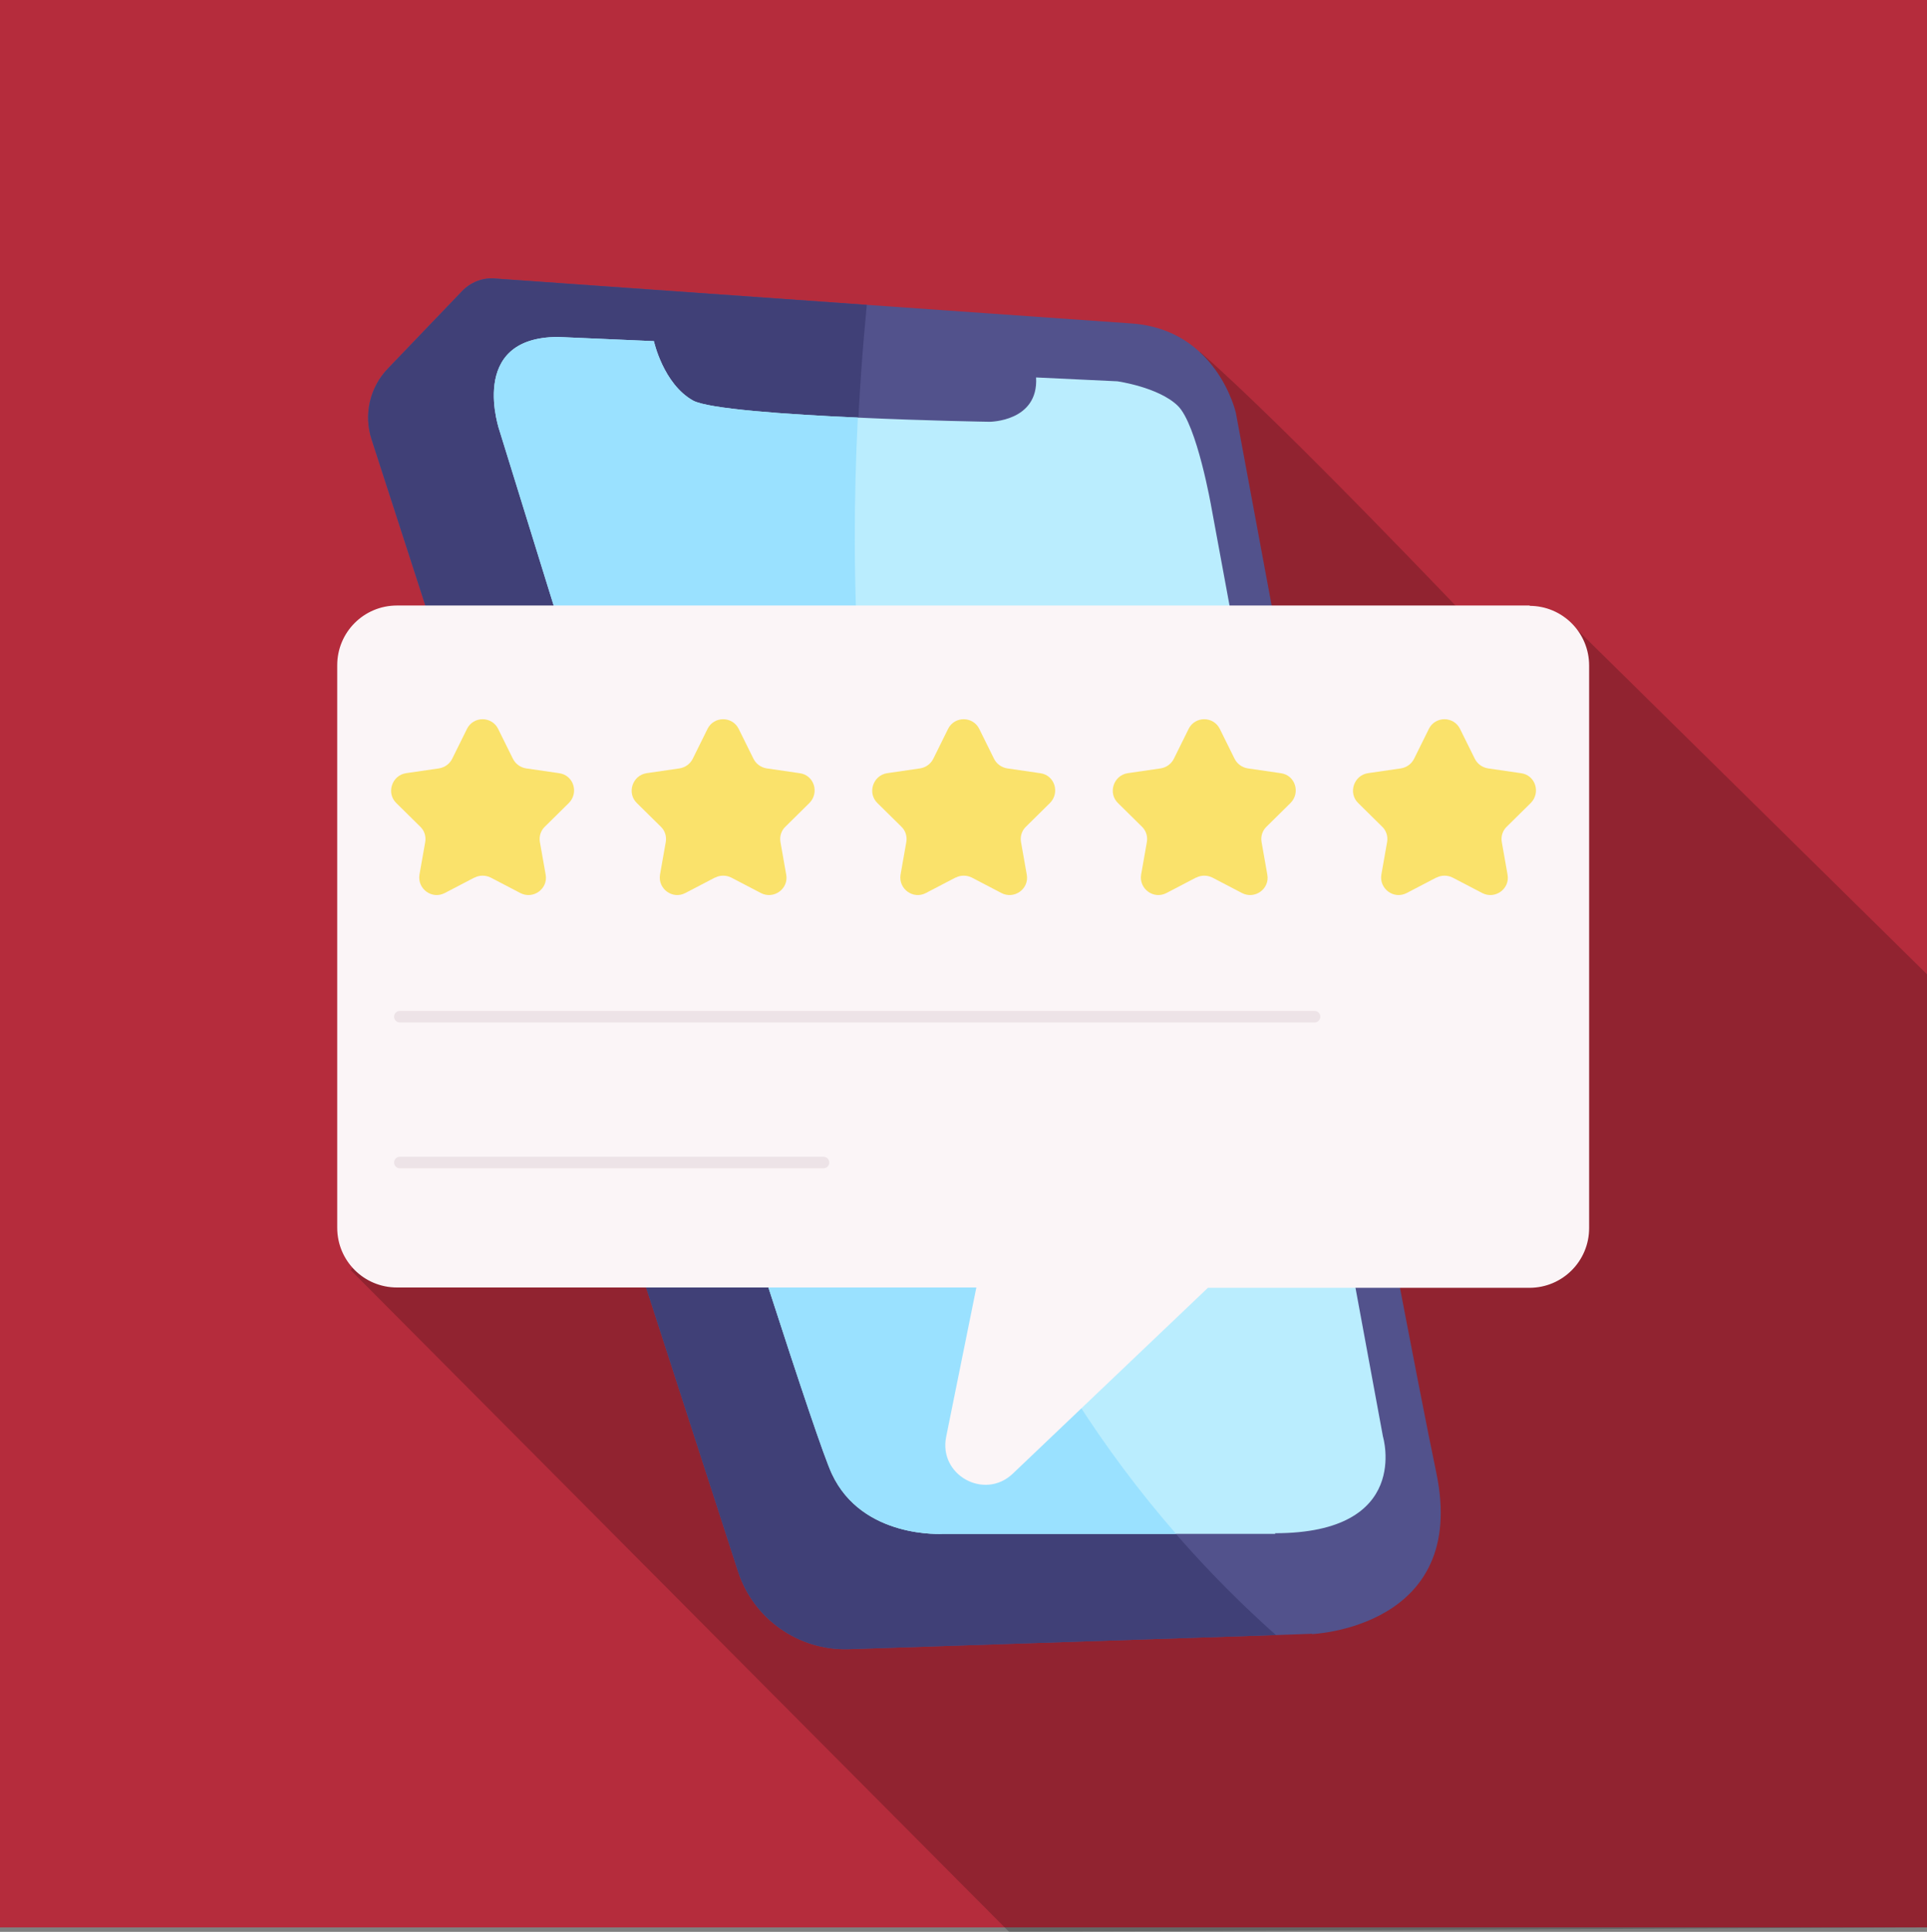 <?xml version="1.0" encoding="utf-8"?>
<svg xmlns="http://www.w3.org/2000/svg" id="Layer_1" data-name="Layer 1" viewBox="0 0 60 60.14">
  <rect x="0" y="0" width="60" height="60.14" fill="#808080" stroke="none"/>
  <rect width="60" height="60" fill="#b52c3c" stroke-width="0"/>
  <g opacity=".2">
    <path d="M31.42,60.14l28.58-.14v-29.67l-11.29-11.12-2.83.23s-5.84-6.16-8.51-8.48c-5.41,8.16-19.55,18.27-26.45,28.58l20.51,20.61Z" fill="#000" stroke-width="0"/>
  </g>
  <g>
    <path d="M40.85,50.86l-1.11.04-13.31.44c-1.56.05-2.97-.94-3.45-2.42L11.57,13.68c-.25-.77-.06-1.62.51-2.21l2.31-2.41c.26-.27.63-.42,1.01-.39l11.59.82,8.25.58c2.66.19,3.24,2.78,3.24,2.78,0,0,5.17,27.9,6.24,32.99,1.02,4.84-3.87,5.03-3.87,5.03Z" fill="#52528c" stroke-width="0"/>
    <path d="M39.74,50.9l-13.31.44c-1.56.05-2.97-.94-3.45-2.42L11.57,13.68c-.25-.77-.06-1.62.51-2.21l2.31-2.41c.26-.27.63-.42,1.01-.39l11.59.82c-1.03,10.5-.67,29.51,12.75,41.42h0Z" fill="#404077" stroke-width="0"/>
    <path d="M39.71,47.75h-10.34s-2.52.17-3.47-1.87c-.95-2.03-10.34-32.45-10.34-32.45,0,0-1.04-2.94,1.82-2.94l2.98.13s.29,1.33,1.22,1.85c.48.26,2.89.43,5.13.53,2.13.1,4.1.13,4.1.13,0,0,1.53,0,1.45-1.38l2.53.12s1.28.18,1.88.76c.6.58,1.05,3.17,1.05,3.17l5.34,28.92s.91,3.01-3.36,3.01h0Z" fill="#baedfe" stroke-width="0"/>
    <path d="M36.62,47.75h-7.25s-2.52.17-3.47-1.87c-.95-2.03-10.34-32.45-10.34-32.45,0,0-1.04-2.94,1.82-2.94l2.98.13s.29,1.33,1.22,1.85c.48.26,2.89.43,5.13.53-.5,9.83.72,24.2,9.9,34.74h0Z" fill="#9ae1ff" stroke-width="0"/>
    <path d="M47.64,18.85H12.36c-1.03,0-1.86.83-1.86,1.86v17.51c0,1.03.83,1.86,1.86,1.86h18.04l-.94,4.65c-.24,1.19,1.19,1.98,2.07,1.15l6.08-5.79h10.01c1.03,0,1.86-.83,1.86-1.86v-17.51c0-1.03-.83-1.86-1.86-1.86h0Z" fill="#fbf5f7" stroke-width="0"/>
    <g>
      <path d="M14.77,27.32l-.92.48c-.4.21-.86-.13-.79-.57l.18-1.02c.03-.18-.03-.36-.16-.48l-.74-.73c-.32-.31-.14-.86.3-.93l1.03-.15c.18-.03.33-.14.41-.3l.46-.93c.2-.4.77-.4.97,0l.46.93c.08.16.23.27.41.3l1.03.15c.45.06.62.61.3.93l-.74.73c-.13.12-.19.3-.16.48l.18,1.02c.08.44-.39.78-.79.57l-.92-.48c-.16-.08-.35-.08-.5,0Z" fill="#fae26b" stroke-width="0"/>
      <path d="M22.26,27.32l-.92.48c-.4.21-.86-.13-.79-.57l.18-1.02c.03-.18-.03-.36-.16-.48l-.74-.73c-.32-.31-.14-.86.3-.93l1.03-.15c.18-.03.33-.14.41-.3l.46-.93c.2-.4.77-.4.97,0l.46.93c.08.16.23.27.41.3l1.03.15c.45.06.62.61.3.93l-.74.73c-.13.12-.19.3-.16.48l.18,1.02c.08.44-.39.78-.79.57l-.92-.48c-.16-.08-.35-.08-.5,0h0Z" fill="#fae26b" stroke-width="0"/>
      <path d="M29.75,27.32l-.92.48c-.4.21-.86-.13-.79-.57l.18-1.02c.03-.18-.03-.36-.16-.48l-.74-.73c-.32-.31-.14-.86.3-.93l1.03-.15c.18-.03.33-.14.41-.3l.46-.93c.2-.4.77-.4.97,0l.46.93c.08.16.23.27.41.3l1.03.15c.45.06.62.61.3.93l-.74.73c-.13.12-.19.3-.16.48l.18,1.02c.08.44-.39.78-.79.57l-.92-.48c-.16-.08-.35-.08-.5,0h0Z" fill="#fae26b" stroke-width="0"/>
      <path d="M37.24,27.32l-.92.48c-.4.21-.86-.13-.79-.57l.18-1.02c.03-.18-.03-.36-.16-.48l-.74-.73c-.32-.31-.14-.86.3-.93l1.03-.15c.18-.03.33-.14.41-.3l.46-.93c.2-.4.77-.4.97,0l.46.93c.08.16.23.27.41.3l1.03.15c.45.06.62.61.3.93l-.74.73c-.13.12-.19.3-.16.48l.18,1.02c.08.44-.39.78-.79.57l-.92-.48c-.16-.08-.35-.08-.5,0h0Z" fill="#fae26b" stroke-width="0"/>
      <path d="M44.72,27.32l-.92.48c-.4.21-.86-.13-.79-.57l.18-1.02c.03-.18-.03-.36-.16-.48l-.74-.73c-.32-.31-.14-.86.3-.93l1.03-.15c.18-.03.33-.14.41-.3l.46-.93c.2-.4.77-.4.97,0l.46.93c.08.16.23.27.41.3l1.03.15c.45.06.62.61.3.93l-.74.73c-.13.12-.19.3-.16.48l.18,1.02c.08.44-.39.78-.79.57l-.92-.48c-.16-.08-.35-.08-.5,0h0Z" fill="#fae26b" stroke-width="0"/>
    </g>
    <g>
      <path d="M40.93,31.47H12.45c-.1,0-.18.08-.18.18s.08.18.18.18h28.48c.1,0,.18-.08.18-.18s-.08-.18-.18-.18Z" fill="#ede3e7" stroke-width="0"/>
      <path d="M25.64,36.01h-13.19c-.1,0-.18.08-.18.18s.08.18.18.18h13.19c.1,0,.18-.08.18-.18s-.08-.18-.18-.18Z" fill="#ede3e7" stroke-width="0"/>
    </g>
  </g>
</svg>